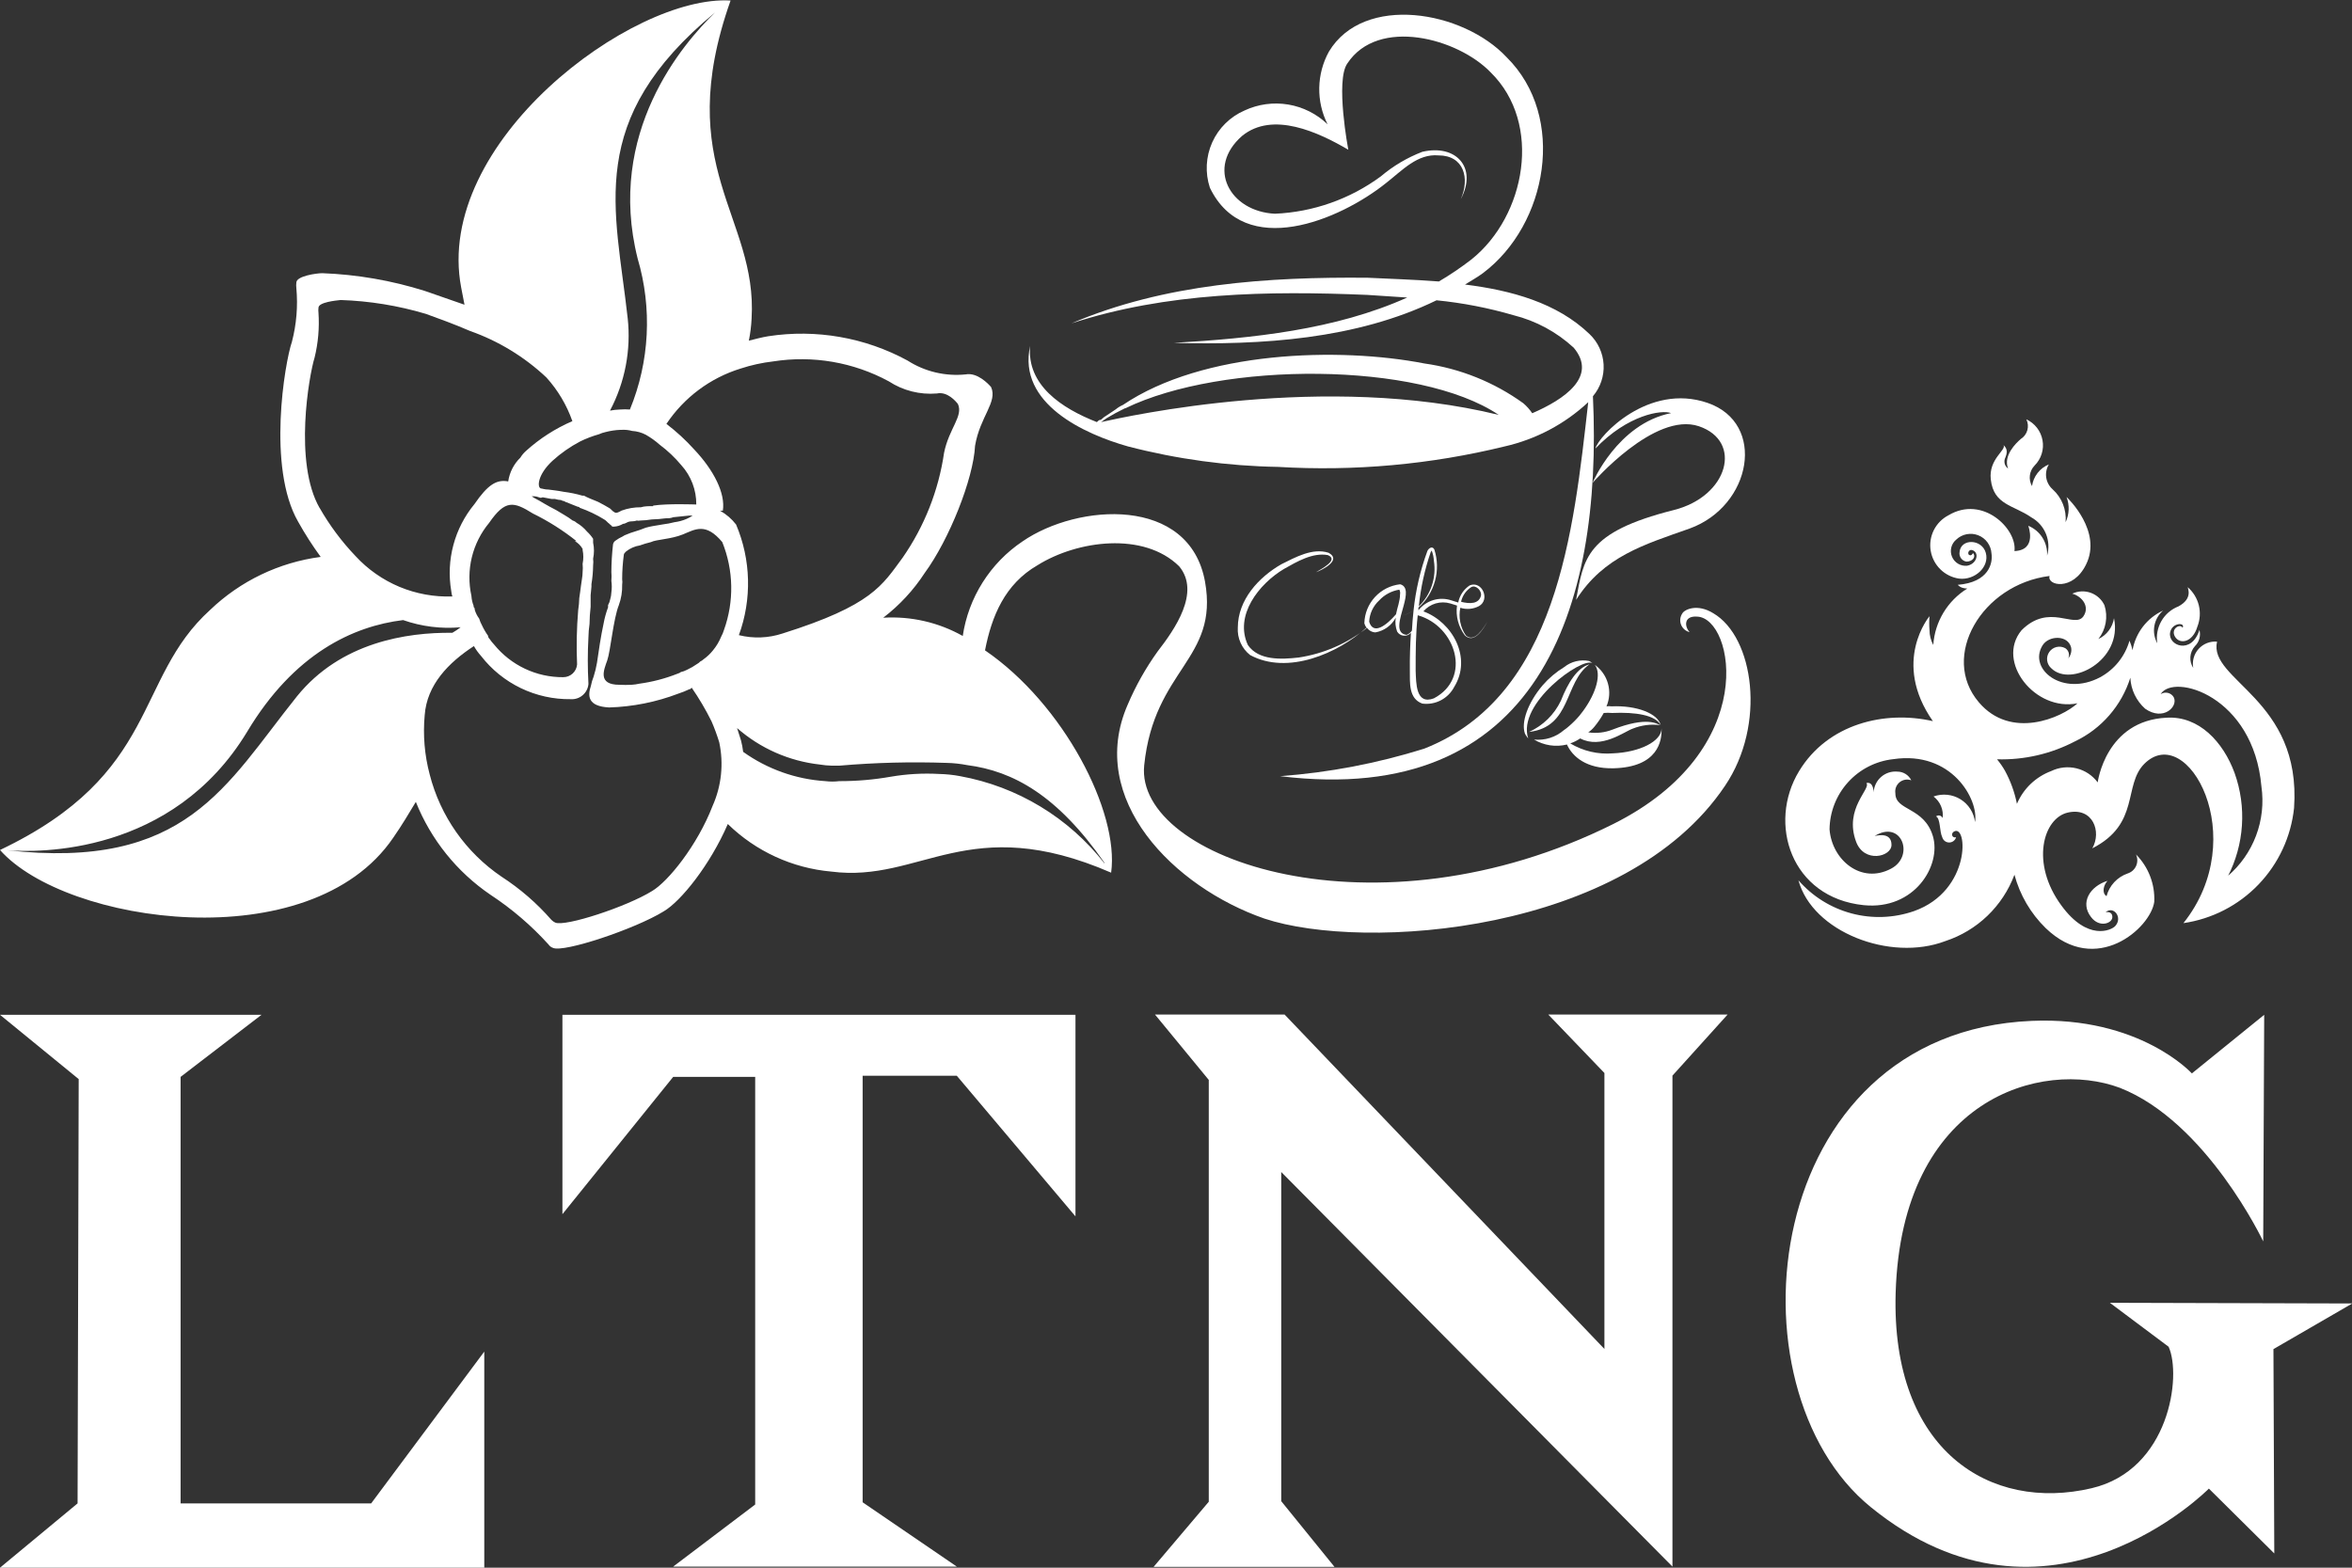 <svg width="120" height="80" viewBox="0 0 120 80" fill="none" xmlns="http://www.w3.org/2000/svg">
<rect x="0" y="0" width="120" height="80" fill="#333333" stroke="none"/>
<g clip-path="url(#clip0_13125_555)">
<path d="M113.114 32.744C112.939 32.729 112.764 32.754 112.601 32.818C112.438 32.882 112.292 32.983 112.175 33.113C112.057 33.243 111.971 33.398 111.924 33.566C111.876 33.735 111.868 33.912 111.9 34.084C111.79 33.916 111.739 33.716 111.754 33.516C111.769 33.316 111.851 33.126 111.985 32.976C112.093 32.87 112.172 32.737 112.212 32.591C112.253 32.445 112.255 32.291 112.218 32.144C111.809 33.435 110.588 32.941 110.722 32.271C110.821 31.756 111.512 31.756 111.357 32.038C111.244 31.805 110.729 32.08 110.969 32.49C111.209 32.899 111.872 32.793 112.112 31.975C112.248 31.63 112.273 31.251 112.185 30.891C112.096 30.53 111.898 30.207 111.618 29.964C111.618 30.027 111.893 30.542 111.145 30.945C110.777 31.088 110.469 31.353 110.273 31.696C110.077 32.038 110.003 32.438 110.066 32.828C109.916 32.558 109.864 32.244 109.917 31.94C109.971 31.635 110.128 31.359 110.362 31.156C109.958 31.342 109.605 31.624 109.333 31.977C109.062 32.329 108.88 32.743 108.803 33.181C108.767 33.014 108.715 32.851 108.648 32.694C108.534 33.09 108.343 33.46 108.085 33.781C107.827 34.102 107.507 34.368 107.145 34.564C105.24 35.566 103.476 34.155 104.203 32.948C104.52 32.412 105.515 32.391 105.67 33.047C105.688 33.144 105.684 33.244 105.658 33.339C105.633 33.434 105.586 33.522 105.522 33.597C105.565 33.506 105.573 33.403 105.544 33.307C105.515 33.21 105.452 33.128 105.367 33.075C105.23 33.002 105.072 32.982 104.921 33.018C104.771 33.055 104.639 33.146 104.552 33.274C104.464 33.401 104.427 33.557 104.447 33.71C104.468 33.864 104.544 34.005 104.661 34.105C105.649 35.086 108.309 33.703 107.857 31.544C107.822 31.774 107.731 31.991 107.592 32.177C107.453 32.363 107.27 32.511 107.06 32.609C107.25 32.37 107.377 32.088 107.431 31.788C107.485 31.487 107.464 31.178 107.371 30.888C107.302 30.741 107.205 30.609 107.085 30.5C106.965 30.391 106.824 30.306 106.672 30.251C106.519 30.196 106.357 30.172 106.195 30.179C106.033 30.187 105.874 30.226 105.727 30.295C106.221 30.43 106.644 30.952 106.291 31.459C105.833 32.087 104.541 30.754 103.137 32.165C101.811 33.774 103.843 36.328 105.995 35.89C105.176 36.638 102.594 37.76 100.964 35.841C98.968 33.506 101.112 29.823 104.57 29.392C104.421 29.879 105.755 30.19 106.432 28.807C107.265 27.12 105.522 25.441 105.437 25.364C105.515 25.57 105.551 25.79 105.543 26.011C105.534 26.231 105.482 26.448 105.388 26.648C105.415 26.336 105.369 26.022 105.254 25.73C105.139 25.439 104.958 25.178 104.725 24.969C104.549 24.813 104.434 24.6 104.399 24.368C104.365 24.136 104.412 23.899 104.534 23.699C104.307 23.792 104.108 23.944 103.957 24.138C103.806 24.332 103.708 24.563 103.674 24.806C103.579 24.64 103.541 24.448 103.565 24.258C103.589 24.069 103.674 23.892 103.808 23.755C103.973 23.589 104.097 23.384 104.167 23.16C104.237 22.936 104.252 22.698 104.21 22.467C104.168 22.235 104.072 22.017 103.928 21.831C103.784 21.646 103.598 21.497 103.384 21.399C103.47 21.571 103.488 21.769 103.436 21.954C103.384 22.139 103.265 22.298 103.102 22.401C102.862 22.605 102.192 23.254 102.453 23.91C102.365 23.848 102.303 23.755 102.278 23.65C102.254 23.545 102.268 23.434 102.319 23.339C102.474 22.958 102.319 22.817 102.22 22.711C102.382 22.965 101.451 23.416 101.571 24.468C101.719 25.78 102.742 25.773 103.638 26.401C103.974 26.587 104.237 26.882 104.383 27.237C104.529 27.592 104.55 27.986 104.443 28.355C104.462 28.033 104.38 27.712 104.208 27.439C104.036 27.166 103.782 26.953 103.483 26.831C103.483 26.831 103.956 28.073 102.778 28.122C102.926 27.001 101.162 25.251 99.412 26.295C99.089 26.462 98.827 26.728 98.664 27.053C98.501 27.378 98.445 27.747 98.505 28.106C98.565 28.465 98.736 28.795 98.996 29.051C99.255 29.306 99.588 29.473 99.948 29.526C100.746 29.625 101.515 28.934 101.317 28.214C101.119 27.494 100.033 27.466 99.977 28.179C99.96 28.289 99.988 28.401 100.054 28.491C100.12 28.581 100.219 28.641 100.329 28.659C100.64 28.659 100.837 28.412 100.661 28.221C100.661 28.221 100.597 28.39 100.47 28.32C100.343 28.249 100.47 27.939 100.724 28.122C100.978 28.306 100.816 28.793 100.357 28.87C100.197 28.885 100.036 28.848 99.898 28.765C99.76 28.681 99.652 28.556 99.591 28.407C99.529 28.257 99.517 28.093 99.556 27.936C99.595 27.779 99.683 27.64 99.807 27.537C99.954 27.396 100.138 27.301 100.337 27.262C100.536 27.223 100.743 27.241 100.932 27.316C101.121 27.39 101.285 27.516 101.404 27.68C101.524 27.845 101.594 28.04 101.606 28.242C101.684 28.729 101.479 29.717 99.885 29.844C99.948 29.91 100.025 29.961 100.111 29.992C100.195 30.018 100.283 30.033 100.372 30.034C99.874 30.342 99.457 30.763 99.155 31.264C98.854 31.764 98.675 32.33 98.636 32.913C98.51 32.679 98.444 32.417 98.445 32.151C98.424 31.916 98.424 31.68 98.445 31.445C98.445 31.445 96.491 33.76 98.615 36.8C96.152 36.236 93.253 36.941 91.792 39.347C90.169 42.014 91.376 45.81 95.087 46.191C97.683 46.452 99.066 44.159 98.615 42.663C98.163 41.168 96.696 41.386 96.703 40.483C96.686 40.379 96.697 40.271 96.735 40.172C96.773 40.073 96.836 39.986 96.918 39.919C97 39.852 97.098 39.807 97.203 39.79C97.308 39.773 97.415 39.783 97.514 39.82C97.45 39.688 97.349 39.576 97.225 39.497C97.1 39.419 96.956 39.377 96.809 39.376C96.659 39.362 96.508 39.379 96.365 39.425C96.222 39.472 96.089 39.547 95.976 39.646C95.862 39.745 95.77 39.865 95.705 40.001C95.639 40.136 95.602 40.284 95.595 40.434C95.595 40.434 95.595 39.862 95.221 39.961C95.489 40.236 94.064 41.252 94.699 42.953C95.108 44.06 96.505 43.729 96.505 43.115C96.505 42.501 95.884 42.607 95.644 42.663C97.02 41.803 97.705 43.686 96.484 44.328C94.96 45.14 93.464 43.884 93.344 42.325C93.354 41.434 93.69 40.578 94.288 39.918C94.886 39.257 95.704 38.839 96.59 38.741C99.574 38.296 100.964 40.801 100.767 41.951C100.738 41.713 100.657 41.485 100.528 41.284C100.4 41.082 100.227 40.913 100.024 40.787C99.82 40.661 99.591 40.584 99.353 40.559C99.115 40.535 98.875 40.564 98.65 40.645C98.817 40.772 98.948 40.941 99.03 41.134C99.111 41.327 99.141 41.538 99.116 41.746C99.103 41.715 99.082 41.687 99.056 41.665C99.031 41.643 99 41.628 98.968 41.62C98.935 41.611 98.9 41.611 98.867 41.618C98.834 41.625 98.803 41.64 98.777 41.661C99.01 41.774 98.946 42.423 99.095 42.727C99.117 42.803 99.163 42.871 99.226 42.919C99.29 42.967 99.368 42.993 99.447 42.993C99.527 42.993 99.605 42.967 99.668 42.919C99.732 42.871 99.778 42.803 99.8 42.727C99.588 42.776 99.525 42.536 99.687 42.438C100.393 42.007 100.59 45.45 97.655 46.494C96.627 46.851 95.516 46.892 94.465 46.612C93.414 46.331 92.47 45.742 91.757 44.921C92.462 47.546 96.428 49.098 99.25 48.025C100.054 47.761 100.789 47.32 101.399 46.734C102.01 46.148 102.481 45.432 102.778 44.639C103.056 45.673 103.606 46.613 104.372 47.362C106.94 49.839 109.727 47.362 109.911 46.022C109.932 45.576 109.861 45.13 109.7 44.714C109.54 44.297 109.294 43.918 108.979 43.602C109.022 43.693 109.045 43.792 109.046 43.893C109.047 43.994 109.027 44.094 108.986 44.187C108.945 44.279 108.885 44.361 108.81 44.428C108.734 44.495 108.645 44.545 108.549 44.575C108.289 44.666 108.055 44.818 107.868 45.02C107.681 45.222 107.547 45.466 107.476 45.732C107.215 45.563 107.335 45.147 107.526 44.949C106.623 45.231 106.115 46.064 106.686 46.798C107.11 47.362 107.773 47.122 107.773 46.798C107.773 46.473 107.427 46.551 107.427 46.551C107.836 46.205 108.316 46.819 107.921 47.256C107.723 47.475 106.51 48.039 105.176 46.212C103.582 44.053 104.238 41.746 105.508 41.464C106.778 41.182 107.237 42.438 106.75 43.291C109.205 42.042 108.316 40.074 109.403 38.98C111.59 36.786 114.892 42.727 111.399 47.108C112.86 46.895 114.207 46.202 115.229 45.137C116.251 44.073 116.89 42.699 117.044 41.231C117.432 35.672 112.662 34.719 113.114 32.744ZM113.657 44.738C114.076 43.927 114.323 43.039 114.384 42.129C114.445 41.218 114.317 40.305 114.01 39.446C113.424 37.852 112.19 36.532 110.553 36.624C107.427 36.765 107.025 39.926 107.025 39.926C106.759 39.568 106.377 39.315 105.944 39.209C105.511 39.104 105.055 39.153 104.654 39.347C104.264 39.493 103.908 39.716 103.607 40.003C103.306 40.291 103.067 40.636 102.905 41.02C102.787 40.427 102.58 39.856 102.291 39.326C102.174 39.122 102.039 38.928 101.889 38.748C103.272 38.788 104.642 38.472 105.868 37.831C106.536 37.513 107.132 37.06 107.617 36.502C108.103 35.943 108.468 35.291 108.69 34.585C108.705 34.885 108.779 35.18 108.909 35.451C109.039 35.722 109.221 35.965 109.445 36.165C110.369 36.815 111.145 36.06 110.905 35.58C110.873 35.524 110.829 35.476 110.778 35.438C110.726 35.399 110.667 35.372 110.604 35.358C110.541 35.343 110.476 35.342 110.413 35.353C110.349 35.364 110.289 35.389 110.235 35.425C110.884 34.338 114.976 35.495 115.379 40.138C115.5 40.983 115.406 41.845 115.105 42.645C114.804 43.444 114.306 44.154 113.657 44.709V44.738Z" fill="white"/>
<path d="M0 51.786H13.342L9.214 54.954V76.719H18.937L24.708 68.973V80H0L3.958 76.719L4.015 55.067L0 51.786Z" fill="white"/>
<path d="M28.695 51.786V61.96L34.346 54.954H38.53V76.776L34.346 79.944H48.817L44.012 76.663V54.897H48.817L54.871 62.072V51.786H28.695Z" fill="white"/>
<path d="M58.928 51.772L61.672 55.109V76.635L58.857 79.958H68.086L65.369 76.606V59.808L85.329 79.944V54.89L88.144 51.772H78.993L81.858 54.756V68.838L65.539 51.772H58.928Z" fill="white"/>
<path d="M115.47 63.349C115.47 63.349 112.585 57.247 108.154 55.511C104.196 54.036 97.02 56.019 96.717 65.974C96.477 74.038 101.55 77.164 106.722 75.943C110.694 75.005 111.315 70.2 110.644 68.726L107.646 66.482L120.014 66.517L115.992 68.846L116.035 79.273L112.698 75.964C112.698 75.964 104.506 84.283 95.44 76.903C87.975 70.828 89.795 52.696 103.652 52.096C109.177 51.856 111.83 54.777 111.83 54.777L115.52 51.786L115.47 63.349Z" fill="white"/>
<path d="M57.552 22.782C60.053 23.431 62.623 23.781 65.207 23.826C69.09 24.058 72.986 23.706 76.764 22.782C78.362 22.42 79.835 21.641 81.032 20.524C80.285 27.128 79.452 35.53 72.665 38.204C70.276 38.953 67.809 39.424 65.313 39.608C78.45 41.224 81.78 31.093 81.272 20.22C81.654 19.769 81.849 19.188 81.816 18.598C81.783 18.008 81.525 17.452 81.096 17.046C79.438 15.451 77.11 14.816 74.746 14.52C75.049 14.329 75.36 14.16 75.656 13.941C78.958 11.465 79.946 5.962 76.87 2.921C74.64 0.536 69.581 -0.325 67.803 2.632C67.491 3.198 67.321 3.832 67.309 4.478C67.297 5.125 67.442 5.765 67.733 6.343C67.181 5.812 66.481 5.46 65.725 5.334C64.97 5.208 64.194 5.314 63.499 5.637C62.765 5.955 62.176 6.535 61.848 7.265C61.521 7.995 61.478 8.821 61.729 9.581C63.507 13.264 68.34 11.246 70.717 9.341C71.564 8.678 72.319 7.838 73.391 7.93C74.697 7.93 75 9.108 74.527 10.167C75.395 8.551 74.287 7.344 72.566 7.747C71.795 8.044 71.079 8.468 70.449 9.002C68.877 10.16 66.995 10.823 65.045 10.907C62.745 10.794 61.517 8.558 63.373 6.935C64.939 5.658 67.274 6.752 68.791 7.641C68.791 7.641 68.121 4.113 68.742 3.238C70.315 0.854 74.386 1.954 76.058 3.697C78.711 6.3 77.843 11.02 75.078 13.236C74.547 13.646 73.991 14.023 73.412 14.364C72.157 14.266 70.915 14.23 69.793 14.174C64.692 14.125 59.4 14.477 54.666 16.502C59.527 14.915 64.706 14.837 69.758 15.049L71.797 15.183C68.121 16.834 63.88 17.264 59.887 17.497C64.346 17.617 69.193 17.321 73.293 15.324C74.623 15.456 75.939 15.711 77.222 16.086C78.368 16.373 79.424 16.943 80.292 17.744C81.526 19.219 79.805 20.383 78.175 21.088C78.048 20.899 77.896 20.729 77.723 20.58C76.23 19.502 74.496 18.805 72.672 18.548C68.326 17.702 61.383 17.899 57.291 20.665C57.159 20.723 57.035 20.799 56.924 20.891C56.783 20.975 56.642 21.088 56.501 21.173C56.378 21.244 56.264 21.329 56.162 21.427C56.162 21.427 56.162 21.427 56.105 21.427C56.052 21.456 56.004 21.494 55.964 21.54C54.158 20.834 52.38 19.649 52.556 17.652C51.907 20.601 55.329 22.154 57.552 22.782ZM57.418 20.834C62.356 18.435 72.404 18.435 76.468 21.173C67.606 19 57.587 21.229 56.176 21.54L56.458 21.342C56.762 21.157 57.076 20.988 57.397 20.834H57.418Z" fill="white"/>
<path d="M85.259 21.081C82.521 21.624 81.251 24.644 81.251 24.644C81.251 24.644 84.419 20.989 86.677 21.751C88.935 22.513 88.18 25.328 85.4 26.027C80.884 27.163 80.807 28.503 80.412 30.613C81.823 28.39 83.89 27.791 86.204 26.972C89.379 25.822 90.141 21.596 87.121 20.559C84.102 19.522 81.555 22.252 81.399 22.887C83.05 21.159 84.793 20.898 85.259 21.081Z" fill="white"/>
<path d="M67.14 29.202C67.486 29.075 68.474 28.574 67.782 28.207C66.964 27.946 66.089 28.44 65.376 28.793C64.219 29.456 63.161 30.606 63.154 32.017C63.136 32.285 63.183 32.554 63.293 32.8C63.402 33.046 63.57 33.262 63.782 33.428C65.687 34.458 68.255 33.357 69.73 32.017C69.778 32.092 69.844 32.154 69.921 32.198C69.998 32.242 70.085 32.267 70.174 32.271C70.392 32.233 70.599 32.145 70.778 32.016C70.958 31.886 71.106 31.718 71.211 31.523C71.174 31.76 71.198 32.003 71.282 32.229C71.317 32.288 71.366 32.338 71.425 32.375C71.483 32.412 71.549 32.434 71.618 32.44C71.687 32.447 71.757 32.436 71.821 32.411C71.885 32.385 71.942 32.344 71.987 32.292C71.945 32.927 71.924 33.569 71.931 34.204C71.938 34.839 71.86 35.65 72.566 35.904C72.892 35.947 73.224 35.888 73.516 35.735C73.807 35.582 74.045 35.343 74.196 35.051C75.106 33.583 74.125 31.756 72.622 31.198C72.788 31.005 73.006 30.864 73.25 30.793C73.495 30.722 73.754 30.723 73.998 30.796L74.337 30.902C74.264 31.443 74.409 31.991 74.739 32.426C75.226 32.878 75.691 32.073 75.889 31.721C75.684 32.059 75.233 32.828 74.788 32.426C74.649 32.222 74.552 31.992 74.504 31.749C74.455 31.507 74.456 31.257 74.506 31.015C74.662 31.065 74.827 31.083 74.991 31.069C75.154 31.054 75.313 31.007 75.459 30.93C76.044 30.599 75.614 29.618 74.986 29.872C74.835 29.971 74.705 30.1 74.604 30.25C74.504 30.4 74.434 30.569 74.4 30.747L74.062 30.641C73.762 30.538 73.438 30.532 73.135 30.621C72.832 30.711 72.564 30.893 72.368 31.142C72.365 31.098 72.365 31.053 72.368 31.008C72.777 30.645 73.071 30.171 73.215 29.643C73.359 29.116 73.347 28.558 73.18 28.038C73.074 27.84 72.89 27.981 72.827 28.115C72.468 29.091 72.231 30.108 72.121 31.142C71.954 31.262 71.768 31.353 71.571 31.41C71.769 31.356 71.956 31.265 72.121 31.142C72.079 31.481 72.058 31.848 72.037 32.179C71.971 32.28 71.875 32.357 71.761 32.398C71.155 32.32 71.437 31.565 71.62 30.888C71.754 30.387 71.832 29.922 71.437 29.816C70.944 29.87 70.488 30.101 70.152 30.465C69.816 30.829 69.624 31.303 69.61 31.798C69.63 31.89 69.674 31.975 69.737 32.045C68.726 32.843 67.525 33.364 66.251 33.555C65.362 33.654 64.219 33.71 63.669 32.92C62.963 31.403 64.233 29.794 65.51 29.033C66.174 28.659 66.971 28.186 67.747 28.327C68.326 28.567 67.429 29.026 67.14 29.202ZM74.555 30.662C74.631 30.37 74.815 30.118 75.07 29.957C75.303 29.837 75.593 30.14 75.564 30.38C75.459 30.839 74.979 30.818 74.548 30.712C74.555 30.719 74.548 30.691 74.555 30.662ZM72.996 28.172C73.009 28.144 73.026 28.118 73.046 28.094C73.111 28.266 73.149 28.447 73.159 28.63C73.224 29.049 73.188 29.478 73.054 29.881C72.92 30.283 72.692 30.648 72.389 30.945C72.483 30 72.687 29.069 72.996 28.172ZM72.354 31.403C74.273 31.953 75.113 34.599 73.159 35.636C72.227 35.989 72.255 34.86 72.227 34.225C72.227 33.287 72.227 32.334 72.333 31.403H72.354ZM70.365 30.641C70.636 30.347 70.999 30.154 71.395 30.091C71.435 30.166 71.447 30.254 71.43 30.338C71.43 30.669 71.289 31.008 71.225 31.347C70.767 31.876 70.075 32.447 69.856 31.728C69.876 31.313 70.059 30.922 70.365 30.641Z" fill="white"/>
<path d="M79.946 37.993C80.228 38.614 80.934 39.234 82.317 39.206C84.603 39.15 84.8 37.795 84.772 37.174C84.772 37.824 83.671 38.388 82.288 38.444C81.529 38.506 80.769 38.328 80.115 37.936C80.295 37.875 80.466 37.789 80.623 37.682C81.696 38.247 82.881 37.33 83.29 37.188C83.737 37.006 84.223 36.942 84.701 37.005C84.56 36.949 84.052 36.539 82.274 37.231C81.88 37.386 81.452 37.435 81.032 37.372C81.149 37.294 81.254 37.199 81.343 37.09C81.525 36.87 81.686 36.634 81.823 36.384C81.963 36.37 82.105 36.37 82.246 36.384C83.46 36.328 84.475 36.497 84.73 37.005C84.588 36.412 83.516 35.989 82.218 36.045C82.134 36.032 82.048 36.032 81.964 36.045C82.12 35.678 82.147 35.268 82.039 34.883C81.932 34.498 81.696 34.162 81.371 33.929C81.71 34.38 81.456 35.34 80.778 36.271C80.722 36.356 80.637 36.441 80.581 36.525C80.417 36.718 80.237 36.897 80.045 37.062C79.965 37.134 79.88 37.2 79.791 37.259C79.583 37.439 79.341 37.575 79.079 37.657C78.816 37.74 78.54 37.768 78.267 37.739C78.516 37.889 78.793 37.989 79.081 38.033C79.369 38.077 79.663 38.063 79.946 37.993Z" fill="white"/>
<path d="M81.244 33.844C81.195 33.797 81.137 33.759 81.075 33.731C80.853 33.688 80.625 33.693 80.406 33.746C80.186 33.8 79.981 33.901 79.805 34.042C79.392 34.294 79.021 34.608 78.704 34.973C77.942 35.876 77.603 36.864 77.801 37.428C77.823 37.479 77.851 37.526 77.886 37.569C77.886 37.569 77.942 37.654 77.97 37.682C77.378 35.897 80.736 33.505 81.244 33.844Z" fill="white"/>
<path d="M81.096 33.901C80.475 34.07 80.002 34.832 79.635 35.763C79.298 36.467 78.724 37.029 78.013 37.351C80.193 37.097 79.798 34.811 81.096 33.901Z" fill="white"/>
<path d="M88.01 40.102C90.127 36.97 89.478 32.511 87.418 31.297C86.599 30.789 85.95 31.1 85.837 31.297C85.779 31.381 85.743 31.477 85.73 31.577C85.718 31.678 85.73 31.78 85.767 31.874C85.803 31.969 85.862 32.053 85.938 32.12C86.014 32.187 86.106 32.234 86.204 32.257C85.922 31.946 85.922 31.41 86.599 31.467C88.462 31.551 89.873 38.268 82.309 42.05C70.146 48.117 57.898 43.828 58.377 39.058C58.885 34.12 62.187 33.668 61.482 29.689C60.691 25.293 54.991 25.681 52.168 27.629C51.352 28.176 50.66 28.889 50.135 29.72C49.61 30.551 49.264 31.482 49.12 32.454C47.886 31.76 46.477 31.436 45.063 31.523C45.894 30.887 46.61 30.114 47.18 29.237C48.422 27.544 49.664 24.44 49.748 22.746C50.002 21.251 50.906 20.517 50.567 19.755C50.426 19.586 49.861 18.993 49.269 19.106C48.23 19.212 47.185 18.964 46.305 18.4C44.135 17.219 41.636 16.783 39.193 17.159C38.855 17.215 38.544 17.3 38.206 17.384C38.282 17.012 38.329 16.635 38.347 16.256C38.657 11.034 34.255 8.551 37.274 0.028C32.251 -0.282 22.119 7.281 23.53 14.675C23.587 14.986 23.643 15.268 23.699 15.55L21.668 14.844C19.975 14.312 18.219 14.008 16.446 13.941C16.164 13.941 15.12 14.082 15.12 14.421C15.109 14.515 15.109 14.61 15.12 14.703C15.204 15.622 15.127 16.548 14.894 17.441C14.527 18.513 13.624 23.847 15.205 26.613C15.553 27.238 15.939 27.841 16.362 28.419C14.24 28.698 12.262 29.647 10.717 31.128C6.823 34.656 8.177 39.481 0 43.376C3.351 47.158 15.825 48.964 20.059 42.755C20.51 42.106 20.877 41.485 21.216 40.921C21.985 42.845 23.312 44.496 25.026 45.662C26.117 46.38 27.113 47.233 27.989 48.202C28.044 48.282 28.123 48.341 28.215 48.371C28.751 48.625 32.392 47.412 33.859 46.509C34.734 46.001 36.23 44.138 37.133 42.05C38.56 43.443 40.424 44.3 42.411 44.477C46.983 45.069 49.41 41.372 56.691 44.533C57.114 41.429 54.264 35.926 50.256 33.188C50.595 31.439 51.272 29.802 52.937 28.842C54.969 27.572 58.356 27.121 60.162 28.899C61.263 30.225 59.937 32.116 59.062 33.245C58.456 34.089 57.945 34.998 57.538 35.954C55.421 40.78 59.88 45.267 64.508 46.875C69.61 48.569 82.952 47.637 88.01 40.102ZM34.734 34.296C34.678 34.352 34.621 34.352 34.565 34.38C33.939 34.628 33.285 34.799 32.618 34.889C32.488 34.919 32.356 34.938 32.222 34.945C32.016 34.956 31.808 34.956 31.602 34.945C30.473 34.945 30.811 34.183 30.981 33.703C31.15 33.224 31.291 31.587 31.573 30.881C31.695 30.547 31.753 30.192 31.743 29.837C31.757 29.743 31.757 29.648 31.743 29.555C31.744 29.139 31.773 28.725 31.827 28.313C31.827 28.256 31.884 28.2 31.94 28.144C32.145 27.981 32.388 27.874 32.646 27.833C32.831 27.766 33.019 27.71 33.21 27.664C33.492 27.523 34.226 27.523 34.847 27.269C35.468 27.015 36.004 26.648 36.851 27.664C37.43 29.098 37.46 30.696 36.936 32.151C36.901 32.269 36.853 32.382 36.794 32.49C36.69 32.745 36.547 32.983 36.371 33.195C36.232 33.367 36.071 33.519 35.891 33.647C35.842 33.694 35.785 33.732 35.722 33.76C35.682 33.806 35.635 33.844 35.581 33.873C35.412 33.992 35.233 34.096 35.045 34.183C34.947 34.235 34.843 34.273 34.734 34.296ZM33.323 25.829C33.097 25.829 32.872 25.829 32.702 25.886C32.365 25.883 32.031 25.94 31.715 26.055C31.517 26.168 31.432 26.196 31.348 26.14C31.283 26.103 31.226 26.056 31.178 25.999C31.146 25.964 31.108 25.935 31.065 25.914C30.924 25.829 30.727 25.717 30.501 25.604C30.219 25.491 29.936 25.378 29.795 25.293C29.795 25.293 29.739 25.293 29.711 25.293C29.397 25.201 29.076 25.136 28.751 25.096C28.469 25.039 28.187 25.011 27.989 24.983C27.792 24.983 27.651 24.926 27.594 24.926C27.396 24.87 27.425 24.221 28.187 23.515C28.614 23.128 29.088 22.797 29.598 22.528C29.906 22.376 30.227 22.254 30.557 22.161C30.666 22.111 30.779 22.073 30.896 22.048C31.145 21.983 31.401 21.945 31.658 21.935H31.715C31.895 21.924 32.076 21.943 32.251 21.991C32.497 22.006 32.738 22.073 32.956 22.189C33.208 22.334 33.445 22.504 33.662 22.697C34.068 23.001 34.438 23.351 34.763 23.741C35.259 24.29 35.531 25.005 35.525 25.745C35.525 25.745 34.057 25.688 33.323 25.801V25.829ZM39.447 18.443C41.472 18.126 43.544 18.483 45.346 19.459C46.072 19.934 46.936 20.152 47.801 20.079C48.337 19.967 48.761 20.474 48.873 20.616C49.156 21.236 48.422 21.857 48.168 23.099C47.888 25.026 47.163 26.862 46.051 28.461C45.007 29.872 44.499 30.888 39.927 32.327C39.207 32.565 38.434 32.594 37.698 32.412C38.367 30.581 38.317 28.564 37.556 26.768C37.334 26.48 37.056 26.24 36.738 26.062H36.879C37.02 25.188 36.428 24.002 35.412 22.93C34.982 22.454 34.51 22.02 34.001 21.632C34.9 20.285 36.235 19.288 37.782 18.809C38.324 18.631 38.881 18.509 39.447 18.443ZM32.025 16.241C31.404 10.597 29.824 6.138 36.484 0.635C34.819 2.244 30.924 6.787 32.533 13.194C33.283 15.732 33.144 18.45 32.138 20.898C31.969 20.884 31.799 20.884 31.63 20.898C31.459 20.903 31.289 20.922 31.122 20.954C31.888 19.506 32.202 17.863 32.025 16.234V16.241ZM16.305 25.921C14.979 23.607 15.769 19.148 16.051 18.245C16.234 17.498 16.3 16.727 16.249 15.959C16.238 15.875 16.238 15.79 16.249 15.705C16.249 15.423 17.124 15.338 17.378 15.31C18.851 15.358 20.311 15.595 21.724 16.016C22.345 16.241 23.135 16.524 23.982 16.89C25.431 17.401 26.757 18.209 27.876 19.261C28.462 19.909 28.913 20.667 29.203 21.491C28.334 21.865 27.533 22.38 26.832 23.015C26.722 23.113 26.627 23.227 26.55 23.353C26.215 23.678 25.997 24.105 25.929 24.567C25.336 24.454 24.885 24.736 24.207 25.724C23.703 26.334 23.336 27.045 23.132 27.81C22.927 28.574 22.89 29.374 23.022 30.154C23.03 30.25 23.049 30.345 23.079 30.437C22.155 30.47 21.236 30.303 20.383 29.948C19.531 29.592 18.765 29.056 18.14 28.377C17.43 27.634 16.814 26.807 16.305 25.914V25.921ZM29.33 27.614C29.494 27.708 29.631 27.845 29.725 28.01C29.725 28.01 29.725 28.01 29.725 28.066C29.773 28.299 29.773 28.539 29.725 28.772C29.739 28.912 29.739 29.054 29.725 29.195C29.725 29.421 29.668 29.646 29.64 29.9C29.612 30.154 29.584 30.296 29.555 30.521C29.549 30.729 29.531 30.936 29.499 31.142C29.422 32.062 29.403 32.986 29.443 33.908C29.428 34.085 29.348 34.25 29.217 34.371C29.086 34.491 28.915 34.557 28.737 34.557C28.062 34.562 27.394 34.415 26.783 34.126C26.173 33.838 25.635 33.416 25.209 32.892C25.126 32.805 25.05 32.71 24.983 32.61C24.959 32.588 24.939 32.562 24.924 32.533C24.91 32.504 24.901 32.473 24.899 32.44C24.779 32.272 24.675 32.092 24.588 31.904C24.529 31.797 24.482 31.683 24.447 31.566C24.344 31.43 24.268 31.277 24.221 31.114C24.221 31.058 24.221 31.029 24.165 30.973V30.916C24.101 30.754 24.063 30.583 24.052 30.408C23.909 29.76 23.916 29.087 24.072 28.441C24.229 27.796 24.531 27.194 24.955 26.683C25.774 25.498 26.197 25.583 27.185 26.203C27.977 26.591 28.725 27.064 29.414 27.614C29.372 27.614 29.33 27.614 29.33 27.614ZM15.148 35.538C11.508 40.081 9.504 44.427 0.332 43.383C1.94 43.524 8.798 43.637 12.608 37.344C15.007 33.336 18.027 31.953 20.567 31.643C21.508 31.973 22.509 32.098 23.502 32.01C23.367 32.114 23.226 32.208 23.079 32.292C20.764 32.264 17.378 32.772 15.148 35.538ZM33.267 45.471C31.997 46.262 28.836 47.306 28.328 47.08C28.254 47.046 28.187 46.998 28.13 46.939C27.39 46.091 26.535 45.35 25.59 44.738C23.77 43.504 22.465 41.647 21.922 39.517C21.661 38.533 21.575 37.511 21.668 36.497C21.78 34.945 22.881 33.816 24.179 32.969C24.283 33.152 24.406 33.322 24.546 33.477C25.086 34.173 25.78 34.734 26.573 35.116C27.366 35.498 28.238 35.691 29.118 35.679C29.338 35.694 29.556 35.624 29.724 35.481C29.893 35.339 30 35.136 30.021 34.917V34.86C29.979 34.09 29.979 33.317 30.021 32.546C30.025 32.31 30.044 32.074 30.078 31.841C30.081 31.548 30.1 31.256 30.134 30.966C30.134 30.768 30.134 30.571 30.134 30.373L30.176 29.936C30.176 29.936 30.176 29.851 30.176 29.809C30.229 29.491 30.257 29.171 30.261 28.849C30.275 28.737 30.275 28.623 30.261 28.511C30.318 28.241 30.318 27.962 30.261 27.692V27.551C30.261 27.551 30.261 27.551 30.261 27.494C30.173 27.36 30.069 27.237 29.951 27.128C29.8 26.947 29.619 26.794 29.414 26.676C29.359 26.622 29.291 26.583 29.217 26.563C29.082 26.459 28.941 26.365 28.794 26.281L28.37 26.027C28.144 25.914 27.947 25.801 27.749 25.688C27.608 25.604 27.467 25.519 27.354 25.463C27.273 25.426 27.197 25.378 27.128 25.322C27.241 25.322 27.354 25.322 27.495 25.378C27.636 25.434 27.636 25.378 27.693 25.378L28.144 25.463C28.201 25.463 28.257 25.463 28.314 25.463C28.415 25.493 28.519 25.512 28.624 25.519C28.676 25.55 28.734 25.57 28.794 25.576C28.825 25.605 28.864 25.625 28.906 25.632L29.471 25.858C29.471 25.858 29.555 25.858 29.584 25.914C30.018 26.067 30.434 26.265 30.826 26.507C30.878 26.537 30.925 26.575 30.967 26.62L31.023 26.676C31.108 26.733 31.136 26.789 31.192 26.817C31.249 26.846 31.192 26.874 31.249 26.874H31.334C31.493 26.864 31.648 26.816 31.785 26.733C31.898 26.733 31.983 26.648 32.096 26.62C32.208 26.591 32.349 26.62 32.491 26.563C32.546 26.577 32.604 26.577 32.66 26.563C32.859 26.558 33.057 26.54 33.253 26.507C33.489 26.501 33.724 26.482 33.958 26.45C34.071 26.45 34.212 26.45 34.353 26.394L35.172 26.309H35.341C35.244 26.376 35.14 26.433 35.031 26.479C34.833 26.565 34.624 26.622 34.41 26.648C34.215 26.699 34.017 26.737 33.817 26.761L33.309 26.846C33.185 26.867 33.063 26.896 32.942 26.93C32.758 27.006 32.569 27.072 32.378 27.128C32.243 27.167 32.111 27.214 31.983 27.269C31.902 27.295 31.826 27.333 31.757 27.382C31.637 27.435 31.523 27.501 31.418 27.579C31.382 27.6 31.35 27.628 31.326 27.663C31.302 27.697 31.285 27.736 31.277 27.777C31.223 28.245 31.195 28.716 31.192 29.188C31.206 29.338 31.206 29.489 31.192 29.639C31.22 29.836 31.22 30.035 31.192 30.232C31.187 30.347 31.169 30.46 31.136 30.571C31.116 30.68 31.078 30.785 31.023 30.881C31.023 30.938 31.023 30.966 31.023 30.994C30.924 31.26 30.848 31.534 30.797 31.812C30.656 32.462 30.543 33.224 30.459 33.816C30.419 34.055 30.362 34.291 30.289 34.522C30.226 34.676 30.178 34.837 30.148 35.001C29.979 35.509 29.979 36.046 31.079 36.102C32.287 36.066 33.479 35.827 34.607 35.397C34.8 35.334 34.989 35.258 35.172 35.171C35.172 35.171 35.256 35.171 35.285 35.086C35.665 35.634 36.004 36.21 36.301 36.807C36.453 37.157 36.584 37.515 36.696 37.88C36.929 38.97 36.811 40.107 36.357 41.125C35.581 43.136 34.085 44.992 33.267 45.471ZM56.352 44.06C54.527 41.722 51.905 40.138 48.986 39.608C48.633 39.541 48.274 39.504 47.914 39.496C47.088 39.45 46.26 39.497 45.444 39.637C44.578 39.789 43.7 39.864 42.82 39.862C42.586 39.891 42.349 39.891 42.114 39.862C40.603 39.767 39.148 39.248 37.916 38.367C37.892 38.167 37.855 37.969 37.803 37.774C37.747 37.577 37.662 37.351 37.606 37.153C38.792 38.194 40.27 38.844 41.839 39.016C42.035 39.049 42.233 39.067 42.432 39.072H42.827C44.647 38.915 46.476 38.868 48.302 38.931C48.653 38.939 49.002 38.977 49.346 39.044C51.696 39.347 53.953 40.589 56.352 44.032V44.06Z" fill="white"/>
</g>
<defs>
<clipPath id="clip0_13125_555">
<rect width="120" height="80" fill="white"/>
</clipPath>
</defs>
</svg>
